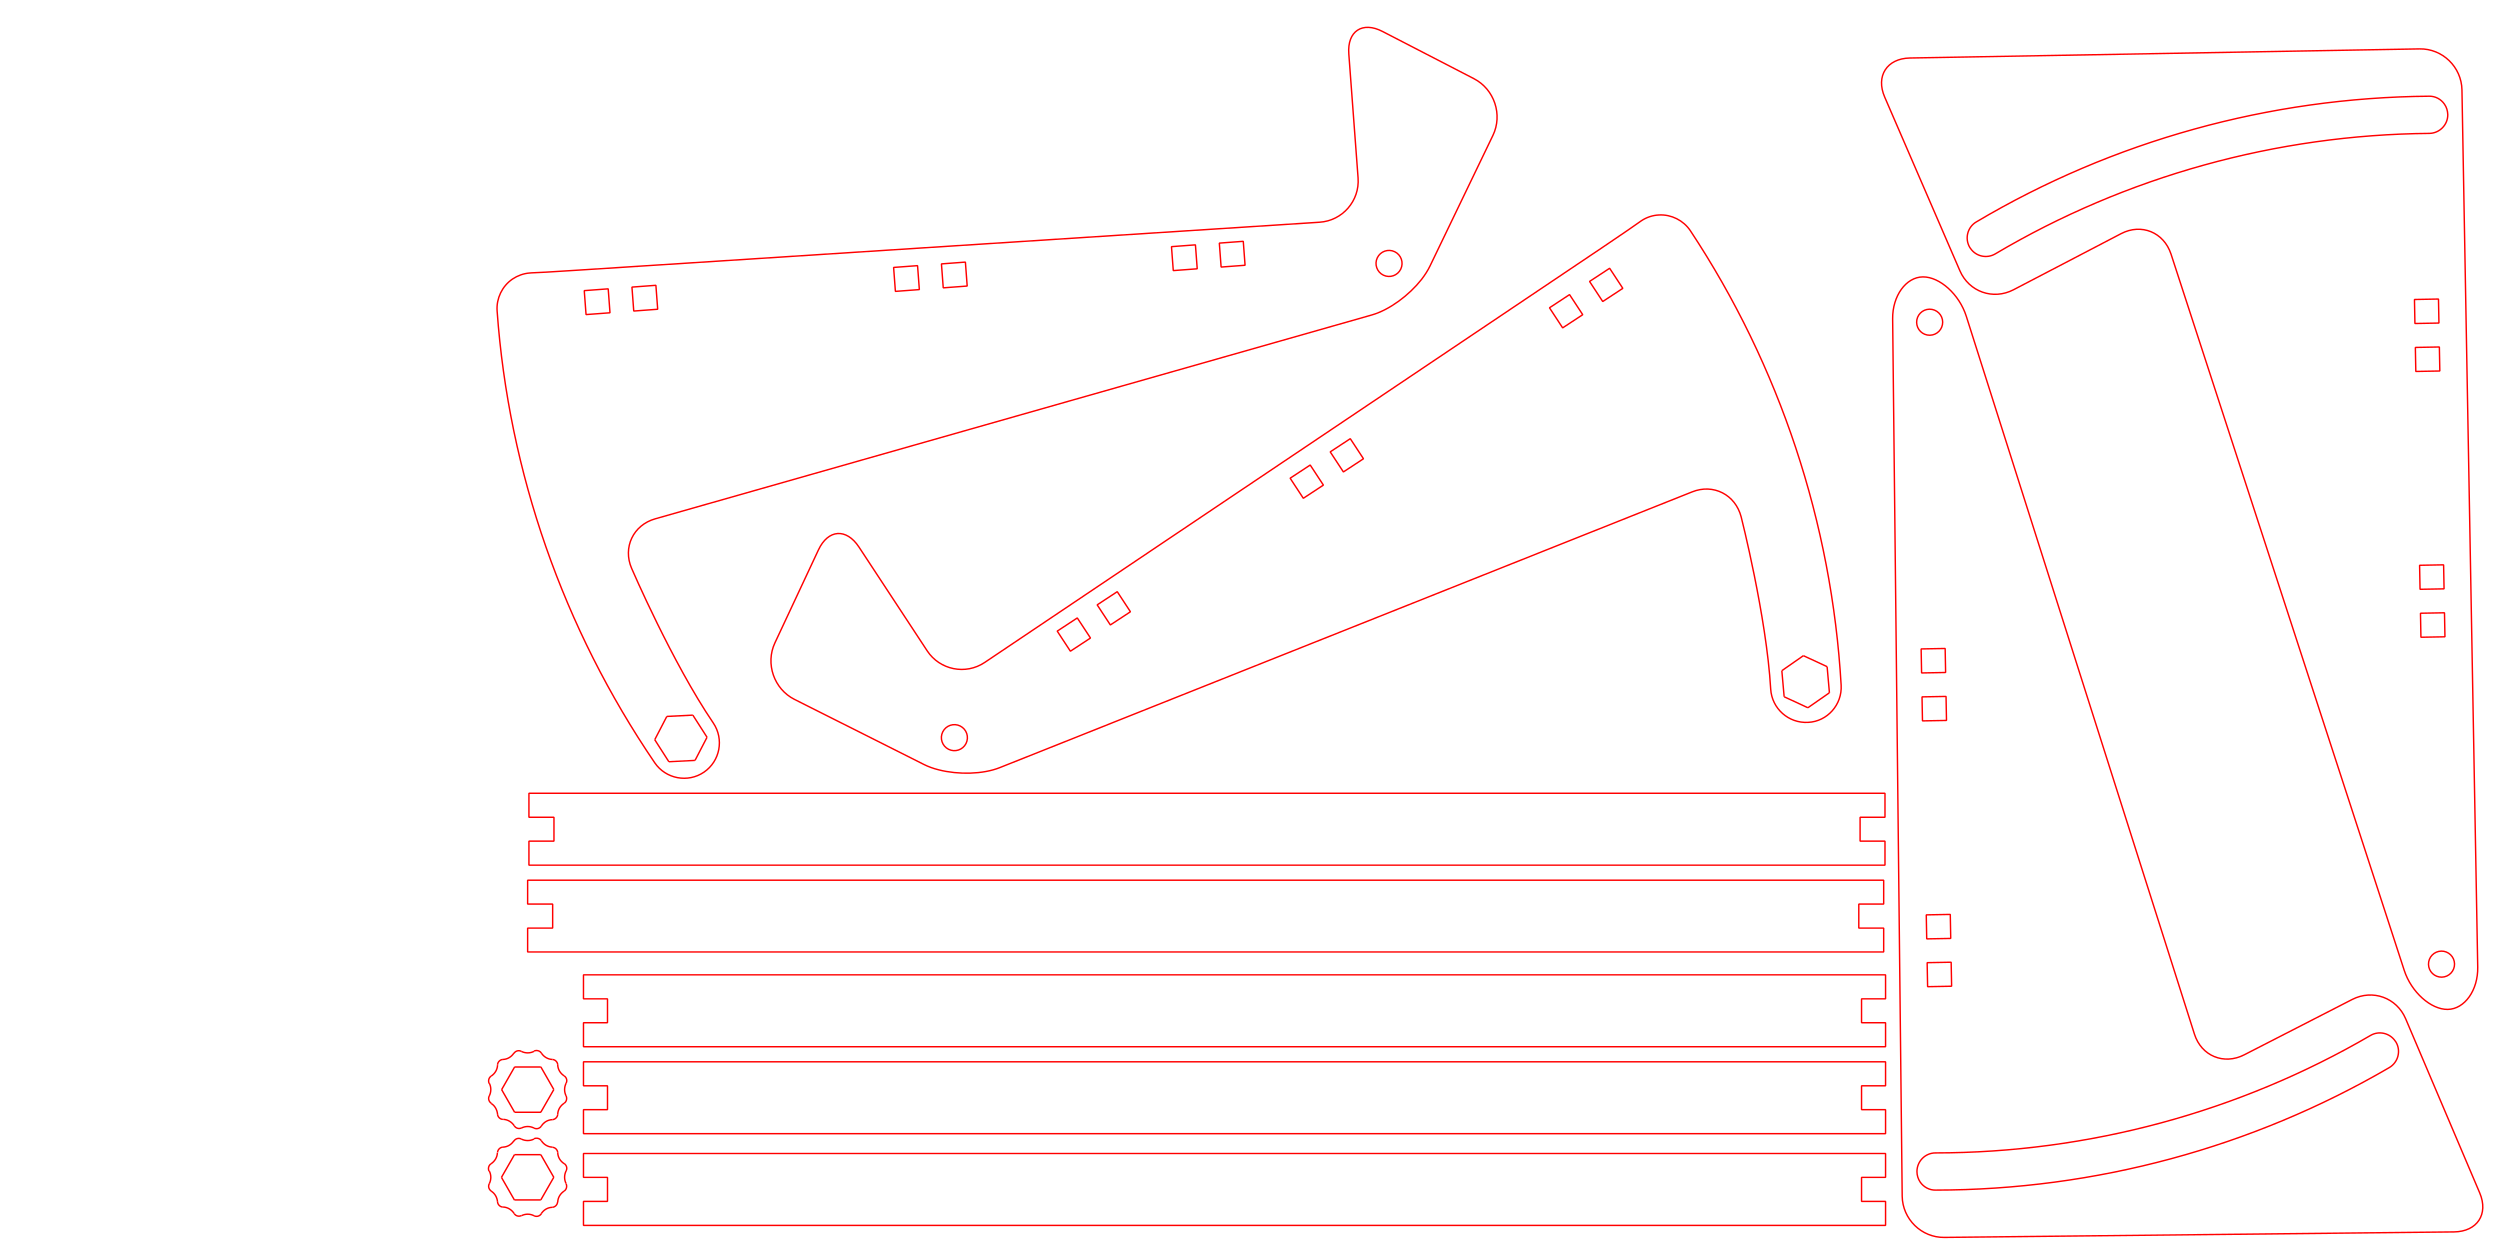 <?xml version="1.0" encoding="utf-8"?>
<!-- Generator: Adobe Illustrator 21.1.0, SVG Export Plug-In . SVG Version: 6.00 Build 0)  -->
<svg version="1.1"
	 id="svg447" xmlns:cc="http://creativecommons.org/ns#" xmlns:dc="http://purl.org/dc/elements/1.1/" xmlns:rdf="http://www.w3.org/1999/02/22-rdf-syntax-ns#" xmlns:svg="http://www.w3.org/2000/svg"
	 xmlns="http://www.w3.org/2000/svg" xmlns:xlink="http://www.w3.org/1999/xlink" x="0px" y="0px" viewBox="0 0 1728 864"
	 style="enable-background:new 0 0 1728 864;" xml:space="preserve">
<style type="text/css">
	.st0{fill:none;stroke:#FF0000;stroke-linejoin:bevel;}
	.st1{fill:none;stroke:#FF0000;stroke-miterlimit:10;}
	.st2{fill:none;stroke:#FF0000;stroke-linecap:round;stroke-linejoin:bevel;}
	.st3{display:none;fill:#E6E6E6;}
</style>
<g id="Layer1037">
	<g id="Layer1038">
		<path id="path355" class="st0" d="M382.8,813.8l-9-15.7"/>
		<path id="path357" class="st0" d="M373.8,798.1h-18.2"/>
		<path id="path359" class="st0" d="M355.6,798.1l-9,15.7"/>
		<path id="path361" class="st0" d="M346.6,813.8L346.6,813.8l9,15.7"/>
		<path id="path363" class="st0" d="M355.6,829.4L355.6,829.4h18.2"/>
		<path id="path365" class="st0" d="M373.8,829.4l9-15.7"/>
	</g>
</g>
<g id="Layer1039">
	<g id="Layer1040">
		<path id="path369" class="st0" d="M355.4,838.8c-1.7-2.6-4.5-4.4-7.7-4.5"/>
		<path id="path371" class="st0" d="M355.4,838.8c1.1,1.7,3.2,2.3,5,1.4"/>
		<path id="path373" class="st0" d="M369.1,840.3c-2.8-1.4-5.9-1.4-8.7,0"/>
		<path id="path375" class="st0" d="M369.1,840.3c1.8,1,4,0.3,5.1-1.4"/>
		<path id="path377" class="st0" d="M381.7,834.5c-3.2,0.1-5.9,1.8-7.6,4.4"/>
		<path id="path379" class="st0" d="M381.7,834.5c1.9-0.1,3.6-1.7,3.7-3.7"/>
		<path id="path381" class="st0" d="M389.9,823.3c-2.6,1.7-4.3,4.5-4.4,7.6"/>
		<path id="path383" class="st0" d="M389.9,823.3c1.7-1.1,2.2-3.3,1.4-5.1"/>
		<path id="path385" class="st0" d="M391.3,809.3c-1.4,2.8-1.4,6.1,0,8.8"/>
		<path id="path387" class="st0" d="M391.3,809.3c1-1.8,0.3-4-1.4-5.1"/>
		<path id="path389" class="st0" d="M385.5,796.7c0.1,3.2,1.8,5.9,4.4,7.6"/>
		<path id="path391" class="st0" d="M385.5,796.7c-0.1-1.9-1.7-3.6-3.7-3.7"/>
		<path id="path393" class="st0" d="M374.2,788.5c1.7,2.6,4.5,4.3,7.6,4.4"/>
		<path id="path395" class="st0" d="M374.2,788.5c-1.1-1.7-3.3-2.2-5.1-1.4"/>
		<path id="path397" class="st0" d="M360.3,787.3c2.8,1.4,6.1,1.4,8.8,0"/>
		<path id="path399" class="st0" d="M360.3,787.3c-1.8-1-4-0.3-5.1,1.4"/>
		<path id="path401" class="st0" d="M347.6,792.9c3.2-0.1,5.9-1.8,7.6-4.4"/>
		<path id="path403" class="st0" d="M347.6,792.9c-1.9,0.1-3.6,1.7-3.7,3.7"/>
		<path id="path405" class="st0" d="M339.4,804.4c2.6-1.7,4.3-4.5,4.4-7.6"/>
		<path id="path407" class="st0" d="M339.4,804.4c-1.7,1.1-2.2,3.3-1.4,5.1"/>
		<path id="path409" class="st0" d="M338.2,818.2c1.4-2.8,1.4-6.1,0-8.8"/>
		<path id="path411" class="st0" d="M338.2,818.2c-1,1.8-0.3,4,1.4,5.1"/>
		<path id="path413" class="st0" d="M343.9,830.7c-0.3-3-1.8-5.8-4.4-7.4"/>
		<path id="path415" class="st0" d="M343.9,830.7c0.1,1.9,1.8,3.6,3.7,3.6"/>
	</g>
</g>
<polygon class="st0" points="1303.3,847 1303.3,830.4 1286.7,830.4 1286.7,813.8 1303.3,813.8 1303.3,797.3 403.3,797.3 
	403.3,813.8 419.9,813.8 419.9,830.4 403.3,830.4 403.3,847 "/>
<polygon class="st0" points="1303.3,783.6 1303.3,767 1286.7,767 1286.7,750.5 1303.3,750.5 1303.3,733.9 403.3,733.9 403.3,750.5 
	419.9,750.5 419.9,767 403.3,767 403.3,783.6 "/>
<polygon class="st0" points="1303.3,723.5 1303.3,706.9 1286.7,706.9 1286.7,690.4 1303.3,690.4 1303.3,673.8 403.3,673.8 
	403.3,690.4 419.9,690.4 419.9,706.9 403.3,706.9 403.3,723.5 "/>
<polygon class="st0" points="1302,658 1302,641.5 1284.8,641.5 1284.8,624.9 1302,624.9 1302,608.4 364.7,608.4 364.7,624.9 
	382,624.9 382,641.5 364.7,641.5 364.7,658 "/>
<polygon class="st0" points="1302.9,598 1302.9,581.4 1285.7,581.4 1285.7,564.9 1302.9,564.9 1302.9,548.3 365.6,548.3 
	365.6,564.9 382.9,564.9 382.9,581.4 365.6,581.4 365.6,598 "/>
<path class="st1" d="M1302.7,67.1l52,120.1c6.3,14.5,22.9,20.4,37,13.1l74.4-38.8c14-7.3,29.5-1,34.5,14.1l161.2,495.1
	c4.9,15.1,18.5,27.2,30.1,27c11.7-0.2,21-13.3,20.7-29.2l-10.9-606.4c-0.3-15.8-13.5-28.6-29.3-28.3l-352.3,6.3
	C1304.2,40.4,1296.4,52.6,1302.7,67.1z"/>
<g>
	
		<rect x="1669.6" y="240.3" transform="matrix(-1.884991e-02 -1 1 -1.884991e-02 1460.978 1930.879)" class="st0" width="16.6" height="16.6"/>
	
		<rect x="1669" y="207.2" transform="matrix(-1.884991e-02 -1 1 -1.884991e-02 1493.452 1896.515)" class="st0" width="16.6" height="16.6"/>
	
		<rect x="1673.1" y="424.1" transform="matrix(-1.884914e-02 -1 1 -1.884914e-02 1280.784 2121.561)" class="st0" width="16.6" height="16.6"/>
	
		<rect x="1672.5" y="391" transform="matrix(-1.884914e-02 -1 1 -1.884914e-02 1313.259 2087.196)" class="st0" width="16.6" height="16.6"/>
</g>
<ellipse transform="matrix(1 -1.801546e-02 1.801546e-02 1 -11.73 30.506)" class="st1" cx="1687.3" cy="666.3" rx="9" ry="9"/>
<path class="st1" d="M1689.6,72c1.5,2.1,2.2,4.6,2.3,7.2c0.1,7.1-5.7,12.9-12.7,13c-105.8,0.9-209.6,29.7-300.1,83.3
	c-5.8,3.4-13.3,1.8-17.1-3.8c-0.2-0.2-0.3-0.5-0.5-0.7c-3.6-6.1-1.6-14,4.5-17.6c94.4-56,202.6-86,313-86.9
	C1683.2,66.4,1687.2,68.5,1689.6,72z"/>
<path class="st1" d="M1714,824.6l-51.2-120.4c-6.2-14.6-22.8-20.6-36.9-13.4l-74.7,38.3c-14.1,7.2-29.6,0.8-34.4-14.3l-157.7-496.2
	c-4.8-15.1-18.3-27.3-30-27.2c-11.7,0.1-21.1,13.2-20.9,29l6.6,606.4c0.2,15.8,13.3,28.7,29.1,28.5l352.3-3.8
	C1712.3,851.3,1720.2,839.2,1714,824.6z"/>
<ellipse transform="matrix(1 -1.089950e-02 1.089950e-02 1 -2.349 14.55)" class="st1" cx="1333.7" cy="222.7" rx="9" ry="9"/>
<path class="st1" d="M1327.2,817c-1.4-2.1-2.2-4.6-2.2-7.2c0-7.1,5.7-12.9,12.8-12.9c105.8-0.1,209.8-28.2,300.7-81.2
	c5.8-3.4,13.3-1.7,17.1,3.9c0.2,0.2,0.3,0.5,0.5,0.7c3.6,6.1,1.5,14-4.6,17.6c-94.8,55.3-203.2,84.6-313.6,84.7
	C1333.6,822.7,1329.6,820.5,1327.2,817z"/>
<path class="st2" d="M-457.2,845.7"/>
<g>
	<g>
		<g>
			<path class="st3" d="M452.6,527.3c-63.3-92.9-101-200.9-109-312.4c-0.6-8.7,3.5-17.1,10.6-22c3.6-2.4,7.7-3.9,12-4.2
				c1.2-0.1,1.2-0.1,1.2-0.1c1.3,0,15.3-0.7,31.1-1.8l513.6-33.2c15.8-1,27.8-14.8,26.6-30.6l-6.4-85.7
				c-1.2-15.8,9.4-22.8,23.4-15.5l63.1,32.6c14.1,7.3,20,24.9,13.1,39.2l-43.5,90.3c-6.9,14.3-25,29.5-40.2,33.8L452.9,358.6
				c-15.2,4.3-22.6,19.8-16.3,34.3c0,0,28.1,65.2,56.4,106.8c7.6,11.2,4.7,26.4-6.4,34C475.5,541.3,460.2,538.4,452.6,527.3z"/>
			<path class="st2" d="M452.6,527.3c-63.3-92.9-101-200.9-109-312.4c-0.6-8.7,3.5-17.1,10.6-22c3.6-2.4,7.7-3.9,12-4.2
				c1.2-0.1,1.2-0.1,1.2-0.1c1.3,0,15.3-0.7,31.1-1.8l513.6-33.2c15.8-1,27.8-14.8,26.6-30.6l-6.4-85.7
				c-1.2-15.8,9.4-22.8,23.4-15.5l63.1,32.6c14.1,7.3,20,24.9,13.1,39.2l-43.5,90.3c-1.5,3.1-3.5,6.2-5.8,9.2
				c-8.7,11.1-22.4,21.2-34.4,24.6L452.9,358.6c-15.2,4.3-22.6,19.8-16.3,34.3c0,0,28.1,65.2,56.4,106.8c7.6,11.2,4.7,26.4-6.4,34
				C475.5,541.3,460.2,538.4,452.6,527.3z"/>
		</g>
		<g>
			
				<rect x="437.4" y="197.8" transform="matrix(-0.997 7.468852e-02 -7.468852e-02 -0.997 905.456 378.291)" class="st0" width="16.6" height="16.6"/>
			
				<rect x="404.3" y="200.3" transform="matrix(-0.997 7.468852e-02 -7.468852e-02 -0.997 839.675 385.699)" class="st0" width="16.6" height="16.6"/>
			
				<rect x="843.2" y="167.4" transform="matrix(-0.997 7.468852e-02 -7.468852e-02 -0.997 1713.76 287.268)" class="st0" width="16.6" height="16.6"/>
			
				<rect x="810.2" y="169.9" transform="matrix(-0.997 7.468852e-02 -7.468852e-02 -0.997 1647.978 294.676)" class="st0" width="16.6" height="16.6"/>
			
				<rect x="651.2" y="181.8" transform="matrix(-0.997 7.468852e-02 -7.468852e-02 -0.997 1331.345 330.332)" class="st0" width="16.6" height="16.6"/>
			
				<rect x="618.2" y="184.3" transform="matrix(-0.997 7.468852e-02 -7.468852e-02 -0.997 1265.563 337.74)" class="st0" width="16.6" height="16.6"/>
			<ellipse transform="matrix(0.434 -0.901 0.901 0.434 379.392 968.017)" class="st1" cx="960" cy="182.1" rx="9" ry="9"/>
		</g>
	</g>
	<g id="Layer1037_2_">
		<g id="Layer1038_2_">
			<path id="path355_2_" class="st0" d="M480.4,525.6l8.3-16"/>
			<path id="path357_2_" class="st0" d="M488.7,509.6l-9.8-15.3"/>
			<path id="path359_2_" class="st0" d="M478.9,494.3l-18,0.9"/>
			<path id="path361_2_" class="st0" d="M460.9,495.2L460.9,495.2l-8.3,16"/>
			<path id="path363_2_" class="st0" d="M452.5,511.2L452.5,511.2l9.8,15.3"/>
			<path id="path365_2_" class="st0" d="M462.3,526.5l18-0.9"/>
		</g>
	</g>
</g>
<g>
	<g>
		<g>
			<path class="st3" d="M1272.6,473.6c-6.5-112.2-42.5-220.8-104.2-314.1c-4.8-7.2-13.2-11.4-21.8-10.9c-4.3,0.2-8.5,1.6-12.1,4
				c-1,0.7-1,0.7-1,0.7c-1,0.8-12.6,8.8-25.7,17.6l-427.2,287c-13.1,8.8-31,5.2-39.7-8l-47.2-71.8c-8.7-13.2-21.3-12.3-28,2
				l-30.1,64.3c-6.7,14.3-0.6,31.9,13.5,39l89.5,45c14.2,7.1,37.8,8.1,52.5,2.3l478.6-190.6c14.7-5.9,29.9,1.9,33.9,17.3
				c0,0,17.5,68.8,20.4,119c0.8,13.5,12.4,23.8,25.9,23C1263,498.7,1273.4,487.1,1272.6,473.6z"/>
			<path class="st2" d="M1272.6,473.6c-6.5-112.2-42.5-220.8-104.2-314.1c-4.8-7.2-13.2-11.4-21.8-10.9c-4.3,0.2-8.5,1.6-12.1,4
				c-1,0.7-1,0.7-1,0.7c-1,0.8-12.6,8.8-25.7,17.6l-427.2,287c-13.1,8.8-31,5.2-39.7-8l-47.2-71.8c-8.7-13.2-21.3-12.3-28,2
				l-30.1,64.3c-6.7,14.3-0.6,31.9,13.5,39l89.5,45c3,1.5,6.5,2.8,10.2,3.7c13.6,3.5,30.7,3.1,42.2-1.5l478.6-190.6
				c14.7-5.9,29.9,1.9,33.9,17.3c0,0,17.5,68.8,20.4,119c0.8,13.5,12.4,23.8,25.9,23C1263,498.7,1273.4,487.1,1272.6,473.6z"/>
		</g>
		<g>
			
				<rect x="1073.9" y="206.6" transform="matrix(0.836 -0.549 0.549 0.836 59.79 629.597)" class="st0" width="16.6" height="16.6"/>
			
				<rect x="1101.6" y="188.4" transform="matrix(0.836 -0.549 0.549 0.836 74.327 641.81)" class="st0" width="16.6" height="16.6"/>
			
				<rect x="733.8" y="430.1" transform="matrix(0.836 -0.549 0.549 0.836 -118.835 479.53)" class="st0" width="16.6" height="16.6"/>
			
				<rect x="761.4" y="411.9" transform="matrix(0.836 -0.549 0.549 0.836 -104.298 491.743)" class="st0" width="16.6" height="16.6"/>
			
				<rect x="894.7" y="324.4" transform="matrix(0.836 -0.549 0.549 0.836 -34.326 550.528)" class="st0" width="16.6" height="16.6"/>
			
				<rect x="922.4" y="306.2" transform="matrix(0.836 -0.549 0.549 0.836 -19.789 562.741)" class="st0" width="16.6" height="16.6"/>
			<ellipse transform="matrix(0.449 -0.893 0.893 0.449 -91.823 870.395)" class="st1" cx="660" cy="509.7" rx="9" ry="9"/>
		</g>
	</g>
	<g id="Layer1037_1_">
		<g id="Layer1038_1_">
			<path id="path355_1_" class="st0" d="M1249.6,489.2l-16.4-7.6"/>
			<path id="path357_1_" class="st0" d="M1233.2,481.6l-1.6-18.1"/>
			<path id="path359_1_" class="st0" d="M1231.7,463.5l14.8-10.3"/>
			<path id="path361_1_" class="st0" d="M1246.5,453.2L1246.5,453.2l16.4,7.6"/>
			<path id="path363_1_" class="st0" d="M1262.9,460.8L1262.9,460.8l1.6,18.1"/>
			<path id="path365_1_" class="st0" d="M1264.4,478.9l-14.8,10.3"/>
		</g>
	</g>
</g>
<g id="Layer1037_3_">
	<g id="Layer1038_3_">
		<path id="path355_3_" class="st0" d="M382.8,753.1l-9-15.7"/>
		<path id="path357_3_" class="st0" d="M373.8,737.5h-18.2"/>
		<path id="path359_3_" class="st0" d="M355.7,737.5l-9,15.7"/>
		<path id="path361_3_" class="st0" d="M346.7,753.1L346.7,753.1l9,15.7"/>
		<path id="path363_3_" class="st0" d="M355.7,768.8L355.7,768.8h18.2"/>
		<path id="path365_3_" class="st0" d="M373.8,768.8l9-15.7"/>
	</g>
</g>
<g id="Layer1039_1_">
	<g id="Layer1040_1_">
		<path id="path369_1_" class="st0" d="M355.5,778.2c-1.7-2.6-4.5-4.4-7.7-4.5"/>
		<path id="path371_1_" class="st0" d="M355.5,778.2c1.1,1.7,3.2,2.3,5,1.4"/>
		<path id="path373_1_" class="st0" d="M369.1,779.7c-2.8-1.4-5.9-1.4-8.7,0"/>
		<path id="path375_1_" class="st0" d="M369.1,779.7c1.8,1,4,0.3,5.1-1.4"/>
		<path id="path377_1_" class="st0" d="M381.8,773.9c-3.2,0.1-5.9,1.8-7.6,4.4"/>
		<path id="path379_1_" class="st0" d="M381.8,773.9c1.9-0.1,3.6-1.7,3.7-3.7"/>
		<path id="path381_1_" class="st0" d="M389.9,762.6c-2.6,1.7-4.3,4.5-4.4,7.6"/>
		<path id="path383_1_" class="st0" d="M389.9,762.6c1.7-1.1,2.2-3.3,1.4-5.1"/>
		<path id="path385_1_" class="st0" d="M391.3,748.7c-1.4,2.8-1.4,6.1,0,8.8"/>
		<path id="path387_1_" class="st0" d="M391.3,748.7c1-1.8,0.3-4-1.4-5.1"/>
		<path id="path389_1_" class="st0" d="M385.5,736c0.1,3.2,1.8,5.9,4.4,7.6"/>
		<path id="path391_1_" class="st0" d="M385.5,736c-0.1-1.9-1.7-3.6-3.7-3.7"/>
		<path id="path393_1_" class="st0" d="M374.2,727.9c1.7,2.6,4.5,4.3,7.6,4.4"/>
		<path id="path395_1_" class="st0" d="M374.2,727.9c-1.1-1.7-3.3-2.2-5.1-1.4"/>
		<path id="path397_1_" class="st0" d="M360.3,726.7c2.8,1.4,6.1,1.4,8.8,0"/>
		<path id="path399_1_" class="st0" d="M360.3,726.7c-1.8-1-4-0.3-5.1,1.4"/>
		<path id="path401_1_" class="st0" d="M347.6,732.3c3.2-0.1,5.9-1.8,7.6-4.4"/>
		<path id="path403_1_" class="st0" d="M347.6,732.3c-1.9,0.1-3.6,1.7-3.7,3.7"/>
		<path id="path405_1_" class="st0" d="M339.5,743.8c2.6-1.7,4.3-4.5,4.4-7.6"/>
		<path id="path407_1_" class="st0" d="M339.5,743.8c-1.7,1.1-2.2,3.3-1.4,5.1"/>
		<path id="path409_1_" class="st0" d="M338.2,757.5c1.4-2.8,1.4-6.1,0-8.8"/>
		<path id="path411_1_" class="st0" d="M338.2,757.5c-1,1.8-0.3,4,1.4,5.1"/>
		<path id="path413_1_" class="st0" d="M343.9,770.1c-0.3-3-1.8-5.8-4.4-7.4"/>
		<path id="path415_1_" class="st0" d="M343.9,770.1c0.1,1.9,1.8,3.6,3.7,3.6"/>
	</g>
</g>
<g>
	
		<rect x="1328.6" y="481.8" transform="matrix(-1.884991e-02 -1 1 -1.884991e-02 872.063 1835.961)" class="st0" width="16.6" height="16.6"/>
	
		<rect x="1328" y="448.7" transform="matrix(-1.884991e-02 -1 1 -1.884991e-02 904.537 1801.597)" class="st0" width="16.6" height="16.6"/>
	
		<rect x="1332.1" y="665.6" transform="matrix(-1.884914e-02 -1 1 -1.884914e-02 691.869 2026.642)" class="st0" width="16.6" height="16.6"/>
	
		<rect x="1331.4" y="632.5" transform="matrix(-1.884914e-02 -1 1 -1.884914e-02 724.343 1992.278)" class="st0" width="16.6" height="16.6"/>
</g>
</svg>
